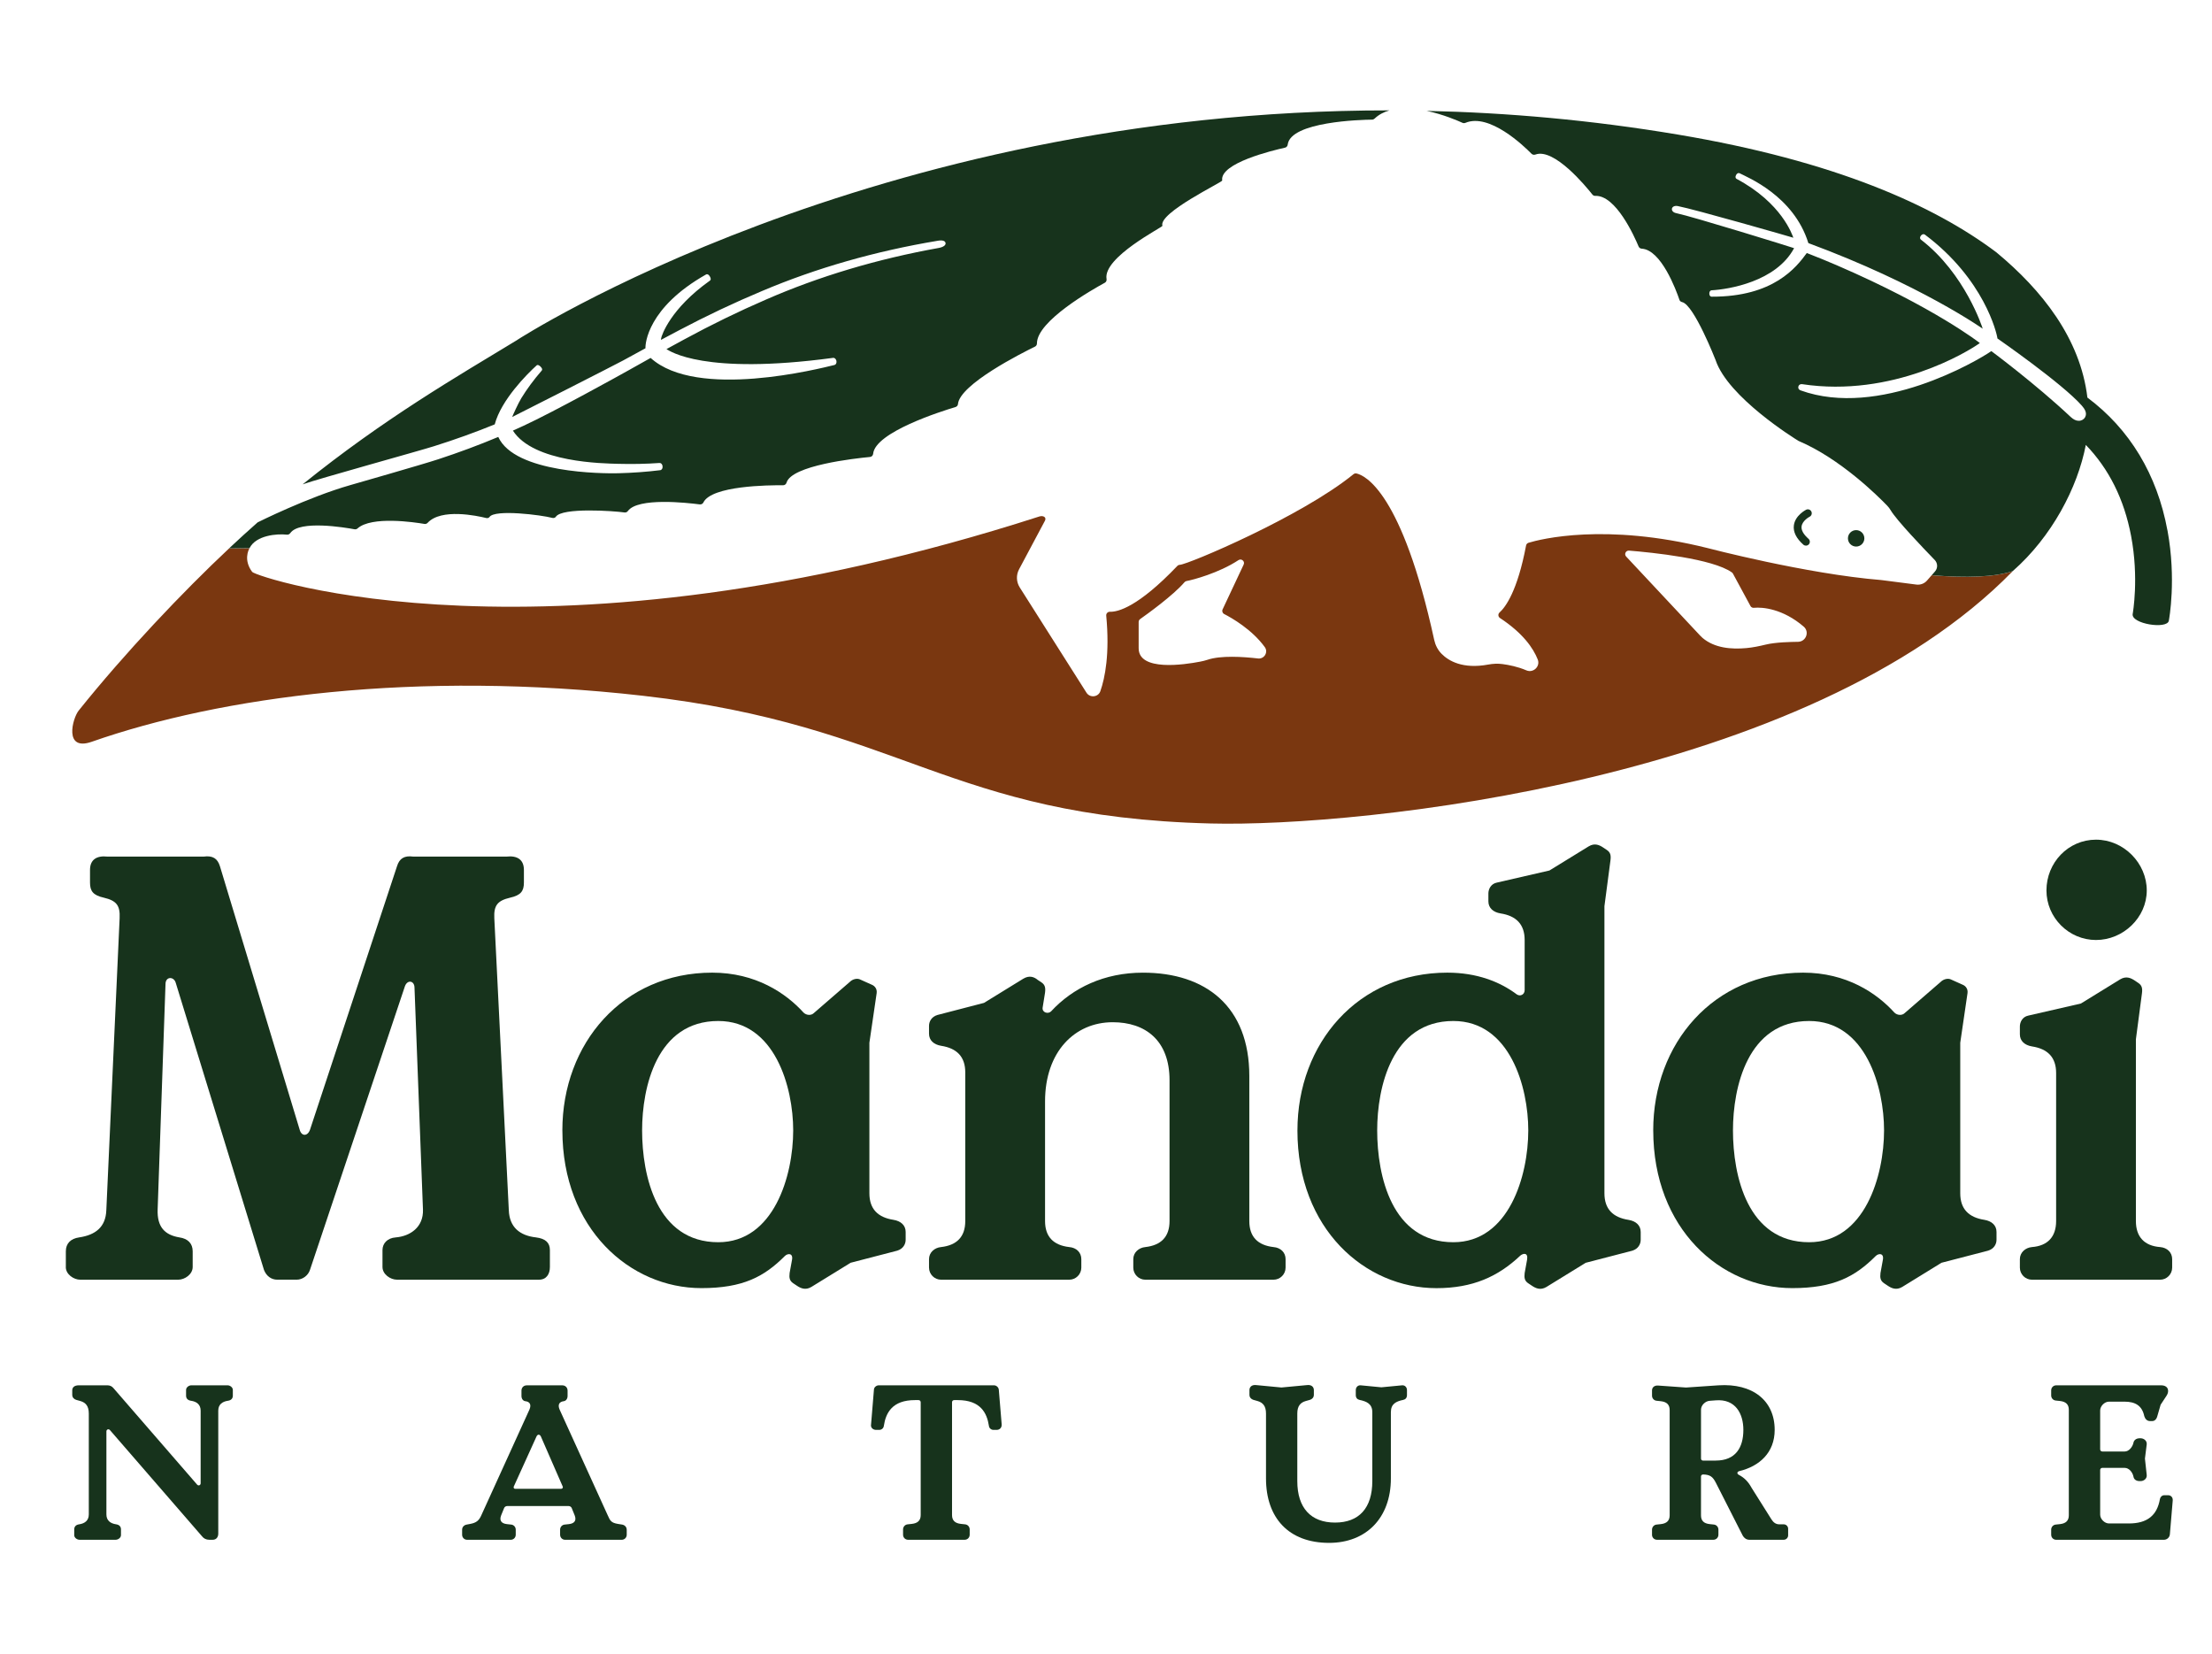 <svg viewBox="0 0 1133.86 847.47" version="1.1" xmlns="http://www.w3.org/2000/svg" id="Layer_1">
  
  <defs>
    <style>
      .st0 {
        fill: #17331c;
      }

      .st1 {
        fill: #7a3710;
      }
    </style>
  </defs>
  <g>
    <g>
      <path d="M38.05,786.76v-2.94c0-1.47.91-2.38,2.49-2.6,3.05-.45,4.98-2.04,4.98-5.09v-51.68c0-3.85-1.58-5.65-4.41-6.45l-2.04-.57c-1.13-.34-2.04-1.24-2.04-2.6v-2.26c0-1.58,1.13-2.6,3.39-2.6h14.59c1.24,0,2.37.45,3.17,1.47l42.86,49.42c.68.79,1.81.34,1.81-.68v-37.21c0-3.05-1.92-4.64-4.98-5.09-1.58-.23-2.49-1.13-2.49-2.6v-2.94c0-1.36,1.47-2.37,2.71-2.37h18.55c1.24,0,2.71,1.02,2.71,2.37v2.94c0,1.47-.91,2.38-2.49,2.6-3.05.45-4.98,2.03-4.98,5.09v62.99c0,1.81-1.02,3.17-2.83,3.17h-1.81c-1.58,0-2.83-.68-3.62-1.7l-47.27-54.51c-.68-.79-1.81-.34-1.81.68v42.52c0,3.05,1.92,4.64,4.98,5.09,1.58.23,2.49,1.13,2.49,2.6v2.94c0,1.36-1.47,2.38-2.71,2.38h-18.55c-1.24,0-2.71-1.02-2.71-2.38h0Z" class="st0"></path>
      <path d="M321.26,783.94v2.6c0,1.47-1.13,2.6-2.6,2.6h-28.95c-1.47,0-2.6-1.13-2.6-2.6v-2.6c0-1.36,1.02-2.49,2.37-2.6l2.15-.23c2.94-.34,3.96-1.92,2.94-4.52l-1.47-3.62c-.23-.68-.91-1.13-1.7-1.13h-31.33c-.79,0-1.47.45-1.7,1.13l-1.47,3.62c-1.02,2.6,0,4.18,2.94,4.52l2.15.23c1.36.11,2.38,1.24,2.38,2.6v2.6c0,1.47-1.13,2.6-2.6,2.6h-22.28c-1.47,0-2.6-1.13-2.6-2.6v-2.6c0-1.36,1.02-2.38,2.38-2.6l1.81-.34c2.94-.57,4.41-1.58,5.65-4.41l24.66-54.17c1.13-2.6.11-4.07-2.04-4.3-1.13-.11-2.04-1.13-2.04-2.71v-2.71c0-1.58,1.13-2.71,2.71-2.71h18.21c1.58,0,2.71,1.13,2.71,2.71v2.71c0,1.58-.9,2.6-2.04,2.71-2.37.34-3.05,1.92-2.04,4.3l24.66,54.17c1.24,2.83,1.81,3.84,5.2,4.41l2.15.34c1.36.23,2.37,1.24,2.37,2.6h.02ZM275,736.21l-11.65,25.67c-.22.57.11,1.13.68,1.13h23.64c.57,0,1.02-.57.79-1.13l-11.2-25.67c-.57-1.24-1.7-1.24-2.26,0h0Z" class="st0"></path>
      <path d="M510.85,732.82h-1.58c-1.24,0-2.26-.9-2.37-2.15-1.02-6.56-4.3-13.12-15.95-13.12h-1.81c-.68,0-1.13.45-1.13,1.13v57.79c0,2.83,1.58,4.19,4.52,4.52l2.15.23c1.36.11,2.38,1.24,2.38,2.6v2.71c0,1.47-1.13,2.6-2.6,2.6h-28.95c-1.47,0-2.6-1.13-2.6-2.6v-2.71c0-1.36,1.02-2.49,2.37-2.6l2.15-.23c2.94-.34,4.52-1.7,4.52-4.52v-57.79c0-.68-.45-1.13-1.13-1.13h-1.81c-11.65,0-14.93,6.56-15.94,13.12-.11,1.24-1.13,2.15-2.38,2.15h-1.58c-1.58,0-2.94-1.13-2.6-2.83l1.47-17.76c0-1.24,1.25-2.26,2.49-2.26h59.03c1.24,0,2.37,1.02,2.49,2.26l1.47,17.76c.11,1.7-1.02,2.83-2.6,2.83h-.01Z" class="st0"></path>
      <path d="M696.89,717.44c-1.13-.23-1.92-1.02-1.92-2.49v-2.49c0-1.47,1.02-2.6,2.49-2.49l10.63,1.02,10.63-1.02c1.47-.11,2.49,1.02,2.49,2.49v2.49c0,1.47-.79,2.26-1.92,2.49-3.73.79-6.33,2.04-6.33,6.33v33.93c0,20.24-12.66,33.02-31.67,33.02-20.69,0-32.34-12.78-32.34-33.02v-33.25c0-3.85-1.58-5.65-4.41-6.45l-2.04-.57c-1.13-.34-2.04-1.24-2.04-2.6v-2.38c0-1.58,1.13-2.83,3.39-2.6l13.01,1.24,13.23-1.24c2.26-.23,3.39,1.02,3.39,2.6v2.38c0,1.36-.9,2.26-2.04,2.6l-2.04.57c-2.83.79-4.41,2.6-4.41,6.45v34.61c0,13.8,7.01,21.26,19.34,21.26s19.11-7.46,19.11-21.26v-35.28c0-4.3-2.83-5.54-6.56-6.33h0Z" class="st0"></path>
      <path d="M846.82,786.54v-2.6c0-1.36,1.02-2.49,2.37-2.6l2.15-.23c2.94-.34,4.52-1.7,4.52-4.52v-53.95c0-2.83-1.58-4.18-4.52-4.52l-2.15-.23c-1.36-.11-2.37-1.24-2.37-2.6v-2.71c0-1.47,1.13-2.6,3.05-2.49l14.36,1.02,16.62-1.13c17.42-1.13,28.84,7.69,28.84,22.84,0,11.65-7.8,18.66-18.21,21.15-1.13.34-1.24,1.36-.11,1.92,2.83,1.47,4.86,3.62,6.45,6.56l10.18,16.17c.91,1.47,2.15,2.6,4.07,2.6h2.26c1.25,0,2.26,1.02,2.26,2.26v3.39c0,1.24-1.02,2.26-2.26,2.26h-17.64c-1.47,0-2.71-.9-3.39-2.15l-13.8-27.14c-1.58-3.05-2.94-4.07-6.45-4.18-.68,0-1.13.45-1.13,1.02v19.9c0,2.83,1.47,4.18,4.41,4.52l2.15.23c1.36.11,2.37,1.24,2.37,2.6v2.6c0,1.47-1.13,2.6-2.6,2.6h-28.84c-1.47,0-2.6-1.13-2.6-2.6h0ZM879.5,748.54c10.07,0,14.14-6.56,14.14-15.72,0-8.37-4.07-15.95-14.14-15.15l-3.05.23c-2.26.11-4.52,2.26-4.52,4.52v25.11c0,.57.45,1.02,1.02,1.02h6.56-.01Z" class="st0"></path>
      <path d="M1113.74,768.89l-1.47,17.42c-.11,1.58-1.47,2.83-3.05,2.83h-55.19c-1.47,0-2.6-1.13-2.6-2.6v-2.6c0-1.36,1.02-2.49,2.37-2.6l2.15-.23c2.94-.34,4.52-1.7,4.52-4.52v-54.06c0-2.83-1.58-4.18-4.52-4.52l-2.15-.23c-1.36-.11-2.37-1.24-2.37-2.6v-2.6c0-1.47,1.13-2.6,2.6-2.6h53.72c3.73,0,4.41,2.94,2.83,5.31l-3.05,4.64-1.7,5.88c-.45,1.7-1.47,2.49-2.6,2.49h-1.13c-1.47,0-2.49-1.02-2.94-2.49-1.13-5.43-4.63-7.46-10.18-7.46h-7.92c-2.26,0-4.52,2.26-4.52,4.52v19.9c0,.68.45,1.13,1.13,1.13h11.42c2.26,0,4.07-2.38,4.52-4.52.23-1.24,1.36-2.26,3.17-2.26h.45c1.81,0,3.39,1.36,3.17,3.17l-.91,7.24.91,8.37c.22,1.81-1.36,3.17-3.17,3.17h-.45c-1.81,0-2.94-.9-3.17-2.26-.45-2.26-2.26-4.52-4.52-4.52h-11.42c-.68,0-1.13.45-1.13,1.13v22.84c0,2.26,2.26,4.52,4.52,4.52h10.18c9.39,0,14.48-4.07,15.94-12.55.23-1.13,1.13-1.92,2.26-1.92h1.92c1.47,0,2.49,1.13,2.37,2.6v-.02Z" class="st0"></path>
    </g>
    <g>
      <path d="M33.75,649.35v-8.06c0-4.02,2.48-6.5,6.81-7.12,8.36-1.24,13.63-5.27,13.94-13.95l6.82-149.62c.31-6.5-1.55-8.99-8.06-10.53-5.58-1.24-7.12-3.41-7.12-7.74v-6.5c0-5.27,3.41-7.44,8.99-6.82h49.25c4.65-.63,7.12.93,8.36,4.95l40.89,135.07c.93,3.41,4.03,3.41,5.26,0l44.61-135.07c1.24-4.02,3.72-5.58,8.36-4.95h47.71c5.57-.63,8.98,1.54,8.98,6.82v6.5c0,4.34-1.55,6.5-7.12,7.74-6.5,1.54-8.36,4.02-8.05,10.53l7.43,149.62c.31,8.67,5.58,13.02,13.94,13.95,4.96.62,7.12,2.78,7.12,6.5v8.67c0,3.72-1.86,6.5-5.58,6.5h-72.8c-3.4,0-7.43-2.78-7.43-6.5v-8.67c0-3.41,2.48-6.2,6.81-6.5,7.44-.63,14.25-5.27,13.94-14.25l-4.34-113.69c0-3.72-3.72-4.34-4.96-.63l-48.64,145.28c-.93,2.79-3.72,4.96-6.81,4.96h-9.91c-3.1,0-5.58-1.86-6.82-4.96l-45.23-147.14c-.93-3.41-5.26-3.41-5.26.63l-4.03,115.55c-.31,8.97,3.72,13.01,11.15,14.25,4.34.62,6.81,3.1,6.81,7.12v8.06c0,3.72-4.02,6.5-7.43,6.5h-50.18c-3.41,0-7.43-2.78-7.43-6.5h.02Z" class="st0"></path>
      <path d="M288.26,579.33c0-44.6,30.97-80.85,76.82-80.85,22.31,0,37.8,10.53,46.78,20.44,1.55,1.55,4.03,1.55,5.27.31l18.59-16.1c1.24-1.24,3.41-1.87,4.96-1.24l6.2,2.78c1.55.63,2.79,2.17,2.48,4.34l-3.72,25.4v77.13c0,8.06,4.34,12.39,12.39,13.63,3.72.62,6.2,2.78,6.2,6.19v4.03c0,2.17-1.24,4.64-4.34,5.58l-23.85,6.19-20.13,12.39c-3.1,1.86-5.58.62-7.44-.63l-1.86-1.24c-1.86-1.24-2.17-2.78-1.86-5.26l1.24-6.82c.62-3.41-2.17-3.41-3.72-1.86-10.53,10.53-21.37,16.42-42.75,16.42-36.55,0-71.25-30.35-71.25-80.86v.03ZM406.59,579.33c0-21.99-9.29-56.07-38.41-56.07-31.6,0-39.04,34.07-39.04,56.07,0,23.23,7.44,57.31,39.04,57.31,28.5,0,38.41-34.07,38.41-57.31Z" class="st0"></path>
      <path d="M476.21,649.66v-4.34c0-3.41,2.79-5.89,6.19-6.2,8.06-.93,12.39-5.26,12.39-13.32v-76.21c0-8.05-4.34-12.38-12.39-13.62-3.72-.63-6.19-2.79-6.19-6.2v-4.02c0-2.17,1.24-4.65,4.34-5.58l23.85-6.19,20.13-12.39c3.1-1.86,5.58-.93,7.43.63l1.86,1.23c1.86,1.24,2.17,2.79,1.86,5.27l-1.24,7.74c-.31,2.47,2.79,3.4,4.34,1.86,11.15-12.08,27.26-19.83,47.09-19.83,32.21,0,54.52,17.34,54.52,52.97v74.34c0,8.06,4.34,12.39,12.39,13.32,3.72.31,6.2,2.79,6.2,6.2v4.34c0,3.41-2.79,6.19-6.2,6.19h-65.67c-3.4,0-6.19-2.78-6.19-6.19v-4.34c0-3.41,2.79-5.89,6.19-6.2,8.06-.93,12.39-5.26,12.39-13.32v-72.17c0-20.45-12.39-29.74-29.12-29.74-19.52,0-34.69,15.18-34.69,40.58v61.33c0,8.06,4.34,12.39,12.39,13.32,3.72.31,6.2,2.79,6.2,6.2v4.34c0,3.41-2.79,6.19-6.2,6.19h-65.67c-3.4,0-6.19-2.78-6.19-6.19h-.01Z" class="st0"></path>
      <path d="M665.06,579.33c0-44.6,30.97-80.85,76.82-80.85,15.18,0,26.95,4.65,35.62,11.15,1.86,1.24,4.03,0,4.03-2.17v-25.71c0-8.06-4.34-12.39-12.39-13.63-3.72-.62-6.2-2.78-6.2-6.19v-4.02c0-2.17,1.24-4.96,4.34-5.58l26.95-6.2,20.14-12.38c3.1-1.87,5.57-.63,7.43.62l1.86,1.24c1.86,1.24,2.17,2.78,1.86,5.26l-3.1,23.55v147.14c0,8.06,4.34,12.39,12.39,13.63,3.72.62,6.2,2.78,6.2,6.19v4.03c0,2.17-1.24,4.64-4.34,5.58l-23.85,6.19-20.13,12.39c-3.1,1.86-5.58.62-7.44-.63l-1.86-1.24c-1.86-1.24-2.17-2.78-1.86-5.26l1.24-6.82c.62-3.71-1.86-3.41-3.41-2.17-11.46,10.84-24.47,16.73-43.06,16.73-36.55,0-71.25-30.35-71.25-80.86h0ZM783.39,579.33c0-21.99-9.29-56.07-38.41-56.07-31.6,0-39.04,34.07-39.04,56.07,0,23.23,7.44,57.31,39.04,57.31,28.5,0,38.41-34.07,38.41-57.31Z" class="st0"></path>
      <path d="M847.43,579.33c0-44.6,30.97-80.85,76.82-80.85,22.31,0,37.8,10.53,46.78,20.44,1.55,1.55,4.03,1.55,5.27.31l18.59-16.1c1.24-1.24,3.41-1.87,4.96-1.24l6.2,2.78c1.55.63,2.79,2.17,2.48,4.34l-3.72,25.4v77.13c0,8.06,4.34,12.39,12.39,13.63,3.72.62,6.2,2.78,6.2,6.19v4.03c0,2.17-1.24,4.64-4.34,5.58l-23.85,6.19-20.13,12.39c-3.1,1.86-5.58.62-7.44-.63l-1.86-1.24c-1.86-1.24-2.17-2.78-1.86-5.26l1.24-6.82c.62-3.41-2.17-3.41-3.72-1.86-10.53,10.53-21.37,16.42-42.75,16.42-36.55,0-71.25-30.35-71.25-80.86v.03ZM965.76,579.33c0-21.99-9.29-56.07-38.41-56.07-31.6,0-39.04,34.07-39.04,56.07,0,23.23,7.44,57.31,39.04,57.31,28.5,0,38.41-34.07,38.41-57.31Z" class="st0"></path>
      <path d="M1094.85,532.56v93.24c0,8.06,4.34,12.71,12.39,13.32,3.72.31,6.2,2.79,6.2,6.2v4.34c0,3.41-2.79,6.19-6.2,6.19h-65.67c-3.4,0-6.19-2.78-6.19-6.19v-4.34c0-3.41,2.79-5.89,6.19-6.2,8.06-.62,12.39-5.26,12.39-13.32v-75.89c0-8.05-4.34-12.39-12.39-13.62-3.72-.63-6.19-2.79-6.19-6.2v-4.02c0-2.17,1.24-4.96,4.34-5.58l26.95-6.19,20.13-12.39c3.1-1.87,5.58-.63,7.44.62l1.86,1.24c1.86,1.24,2.17,2.79,1.86,5.26l-3.1,23.55v-.02ZM1049,456.35c0,13.94,11.46,25.4,25.4,25.4s26.02-11.47,26.02-25.4-11.77-26.02-26.02-26.02-25.4,11.77-25.4,26.02Z" class="st0"></path>
    </g>
  </g>
  <g>
    <path d="M990.17,294.8l-2.39,2.73c-1.35,1.55-3.4,2.32-5.45,2.06l-17.96-2.31c-38.41-3.1-89.22-16.43-89.22-16.43-52.4-13.01-85.47-4.54-91.64-2.68-.65.2-1.13.74-1.25,1.39-4.41,23.31-10.49,31.54-13.61,34.35-.87.79-.75,2.17.23,2.82,11.8,7.77,17.06,15.44,19.36,21.26,1.4,3.55-2.29,7.08-5.83,5.56-4.37-1.87-8.97-2.78-12.21-3.21-2.43-.33-4.89-.21-7.3.24-13.1,2.42-20.33-1.83-23.97-5.52-1.93-1.96-3.19-4.46-3.77-7.14-16.52-75.71-35.48-84.3-39.83-85.27-.54-.12-1.11.03-1.54.38-26.64,21.7-84.84,46.29-89.02,46.44-.48.02-.94.22-1.27.57-20.12,21.08-30.48,23.63-34.56,23.49-1.1-.04-1.99.89-1.89,1.97,1.86,19.64-.64,31.95-3.02,38.75-1.08,3.08-5.35,3.53-7.1.76l-34.21-53.95c-1.79-2.82-1.92-6.35-.35-9.29l13.27-24.9c.94-1.77-.93-2.8-2.85-2.18-253.24,81.53-401.53,31.06-403.51,28.42-4.52-6.03-1.9-11.23-1.39-12.13-3.6.05-7.12.09-10.51.13-23.59,22.1-53.41,53.55-77.04,83.06-3.19,3.98-7.75,21.04,6.68,15.99,66.04-23.14,166.31-36.78,282.49-23.58,133.25,15.13,155.86,62.02,291.07,65.46,77.63,1.98,306.68-22.26,411.15-129.32-9.29,3.09-23.7,3.56-41.53,2.11l-.03-.03ZM644.82,337.46c-7.53-.87-19.03-1.64-25.87.68-1.22.41-2.48.71-3.75.95-8.14,1.58-31.53,5.07-31.53-6.85v-13.5c0-.58.29-1.13.77-1.47,3.36-2.37,16.88-12.06,22.72-18.88.28-.33.66-.55,1.08-.62,3.11-.53,16.65-4.13,26.57-10.69,1.56-1.03,3.49.62,2.67,2.29l-10.77,22.92c-.43.88-.08,1.94.8,2.4,3.93,2.02,14.23,7.9,20.81,16.94,1.91,2.62-.27,6.22-3.51,5.84h.01ZM921.65,328.93c-3.63.05-11.42.19-16.53,1.42-3.25.79-6.54,1.48-9.87,1.79-7.77.72-16.34.02-22.51-5.19-.47-.4-.9-.83-1.32-1.28l-37.86-40.44c-1.14-1.21-.18-3.17,1.49-3.04,11.85.96,42.83,4.1,52.73,11.19.17.12.32.28.44.45l9.14,16.89c.38.55,1.02.85,1.69.78,4.46-.44,14.89.5,25.53,9.65,3.1,2.66,1.18,7.72-2.93,7.78h0Z" class="st1"></path>
    <path d="M955.66,275.9c0-2.32-1.89-4.21-4.21-4.21s-4.21,1.89-4.21,4.21,1.89,4.21,4.21,4.21,4.21-1.89,4.21-4.21Z" class="st0"></path>
    <path d="M927.61,264.82c.98-.5,1.37-1.7.87-2.69-.5-.98-1.7-1.38-2.69-.88-.23.12-5.62,2.91-6.27,8.01-.42,3.32,1.22,6.64,4.87,9.88.38.34.85.5,1.32.5.55,0,1.1-.23,1.5-.67.73-.83.65-2.09-.17-2.82-2.6-2.3-3.8-4.44-3.56-6.36.37-2.98,4.05-4.94,4.12-4.97h.01Z" class="st0"></path>
    <path d="M265.19,174.2c-31.42,19.08-68.19,40.26-110.07,74.03,7.22-2.64,59.61-17.09,67.29-19.53,10.76-3.38,21.25-7.15,31.19-11.21,3.28-12.48,16.58-25.81,21.44-30.2.2-.21.74-.5,1.67.27.39.32,1.62,1.45,1.03,2.29-4.11,4.74-7.63,9.5-10.51,14.2-1.68,2.77-4.46,8.96-4.68,9.65,1.04-.46,52.74-26.71,56.82-28.94,3.83-2.09,7.66-4.19,11.5-6.28-.17-2.2,1.04-20.86,31.05-37.81.18-.11.92-.44,1.76.73.57.8.93,1.85.26,2.39-20.36,14.45-24.8,28.11-25.05,29.62-.04.25-.07.52-.09.78,3.43-1.84,6.53-3.48,9.43-5,13.9-7.34,28.16-14.09,42.37-20.04,27.74-11.75,58.03-20.42,90-25.75,2.33-.44,3.86-.03,4.08,1.1.22,1.13-1.03,2.08-3.36,2.55-31.64,5.67-61.5,14.59-88.78,26.52-14,6.06-28.04,12.9-41.75,20.35-3.07,1.65-6.12,3.32-9.17,5,1.71.96,18.95,13.4,85.25,4.51.8-.19,1.59.4,1.85,1.4.27,1.04-.15,1.98-1,2.23-7.46,1.8-70.47,17.92-94.21-3.62-3.81,2.13-7.61,4.27-11.42,6.4-4.02,2.26-38.09,21.15-53.71,28.36-1.81.85-3.64,1.67-5.47,2.49,10.58,16.44,46.34,16.81,53.95,17.02,7.25.2,14.37.05,21.16-.43.78-.09,1.45.56,1.6,1.59.16,1.07-.34,1.95-1.17,2.1-6.93.86-14.17,1.38-21.58,1.57-7.83.18-53.02.03-61.46-18.61-9.87,4.14-20.24,8-30.81,11.46-7.77,2.57-44.91,13.19-44.91,13.19-21.97,6.26-47.62,19.14-47.64,19.14-4.83,4.27-9.72,8.71-14.67,13.35,3.39-.04,6.91-.08,10.51-.13.05-.09.09-.15.09-.15,3.35-6.46,13.98-7.36,19.09-6.77.7.08,1.34-.26,1.74-.83,4.72-6.73,27.94-2.86,32.91-1.94.55.1,1.12-.04,1.53-.41,7.22-6.5,29.29-3.18,34.31-2.33.6.1,1.21-.1,1.62-.54,6.94-7.58,25.31-3.65,29.98-2.5.63.16,1.39.03,1.75-.51,2.69-4.09,26.89-.98,32.13.45.69.19,1.5.02,1.88-.57,3.16-4.84,29.61-3.01,35.22-2.2.68.1,1.33-.22,1.73-.77,5.17-7.02,30.33-4.21,36.77-3.37.77.1,1.56-.25,1.89-.94,4.18-8.69,33.63-8.93,40.87-8.86.83,0,1.54-.54,1.77-1.33,2.59-8.86,34.95-12.43,42.76-13.17.87-.08,1.55-.75,1.63-1.6,1-11.11,35.07-21.85,42.21-23.99.69-.2,1.21-.78,1.27-1.48.86-10.18,33.06-26.35,39.48-29.48.63-.31,1.01-.94,1.01-1.63-.09-11.48,28.44-27.65,34.78-31.1.7-.38,1.04-1.16.9-1.93-1.93-11.15,28.86-26.59,28.64-27.25-2.19-6.65,30.78-22.39,30.65-23.22-1.42-8.87,25.77-15.42,32.2-16.84.76-.17,1.28-.81,1.37-1.57,1.47-11.81,37.66-12.73,43.28-12.8.47,0,.91-.2,1.25-.52,2.16-2.06,4.77-3.4,7.63-4.22-265.54-.13-447.02,117.59-447.02,117.59l-.02.04Z" class="st0"></path>
    <path d="M1111.02,271.85c-5.27-28.66-19.36-51.93-41.03-68.1-3.62-30.29-23.31-55.11-46.66-74.43-32.08-24.13-82.99-46.87-163.14-60.33-44.65-7.5-87.73-11.27-128.9-12.17,8.55,1.81,16.03,5.05,18.37,6.13.49.22,1.04.2,1.53,0,12.2-5.11,29.72,11.64,33.86,15.85.52.53,1.31.66,2.02.4,9.58-3.48,25.86,16.3,29.18,20.5.35.44.88.71,1.45.69,10.56-.49,20.09,20.79,22.25,25.96.27.64.89,1.06,1.6,1.1,9.97.57,17.59,21.12,19.34,26.26.2.6.74.98,1.37,1.12,6.1,1.38,17.17,29.77,17.17,29.77,6.37,18.98,40.37,40.08,42.39,41.32.07.04.13.07.2.1,21.21,9.02,40.41,28.01,45.38,33.17.68.7,1.25,1.47,1.74,2.3,3.06,5.16,16.63,19.36,22.58,25.49,1.59,1.64,1.66,4.18.15,5.9l-1.68,1.93c17.83,1.45,32.25.98,41.53-2.11,20.01-17.56,33.26-42.75,37.46-64.68,11.85,12.25,19.65,27.84,23.21,46.65,4.1,21.61.88,39.61.82,39.96-.96,5.11,17.66,8.03,18.52,3.51.16-.85,3.93-21.2-.68-46.28h-.03ZM1069.17,212.9c-.29,1.26-1.23,2.24-2.49,2.6-.37.11-.74.16-1.13.16-1.37,0-2.78-.7-4.08-1.93-18.22-17.12-40.72-33.79-40.72-33.79-7.18,5-57.62,34.67-97.8,20.12-.85-.31-1.34-1.04-1.13-1.93.22-.91,1.04-1.39,1.92-1.25,46.33,7.01,85.01-16.64,91.12-21.07,0,0-23.21-18.24-73.35-39.87-4.93-2.13-10.09-4.23-15.35-6.27-5.36,7.31-17.02,22.49-48.79,22.38h0c-.54,0-1.13-.45-1.18-1.47-.05-1,.41-1.74,1.11-1.8,8.76-.49,33.12-4.38,42.34-21.6-1.66-.62-51.92-16.17-60.36-17.93-1.76-.33-2.41-1.42-2.26-2.29.15-.86,1.13-1.66,2.92-1.37,8.58,1.62,58.31,15.89,59.32,16.25-.56-1.45-5.87-17.81-29.14-30.19-.41-.22-.76-.86-.27-1.86.44-.9,1.17-1.31,1.82-1.02,3.83,2.01,27.77,11.53,35.29,35.82,57.18,21.12,89.37,43.88,89.37,43.88-.08-.38-8.99-28.27-31.71-45.68-.54-.43-.55-1.25,0-1.99.57-.76,1.42-1.01,2.04-.58,30.41,22.77,36.92,50.57,37.22,53.25,0,0,33.2,23.02,43.21,34.37,1.53,1.73,2.46,3.4,2.07,5.06h.01Z" class="st0"></path>
  </g>
</svg>